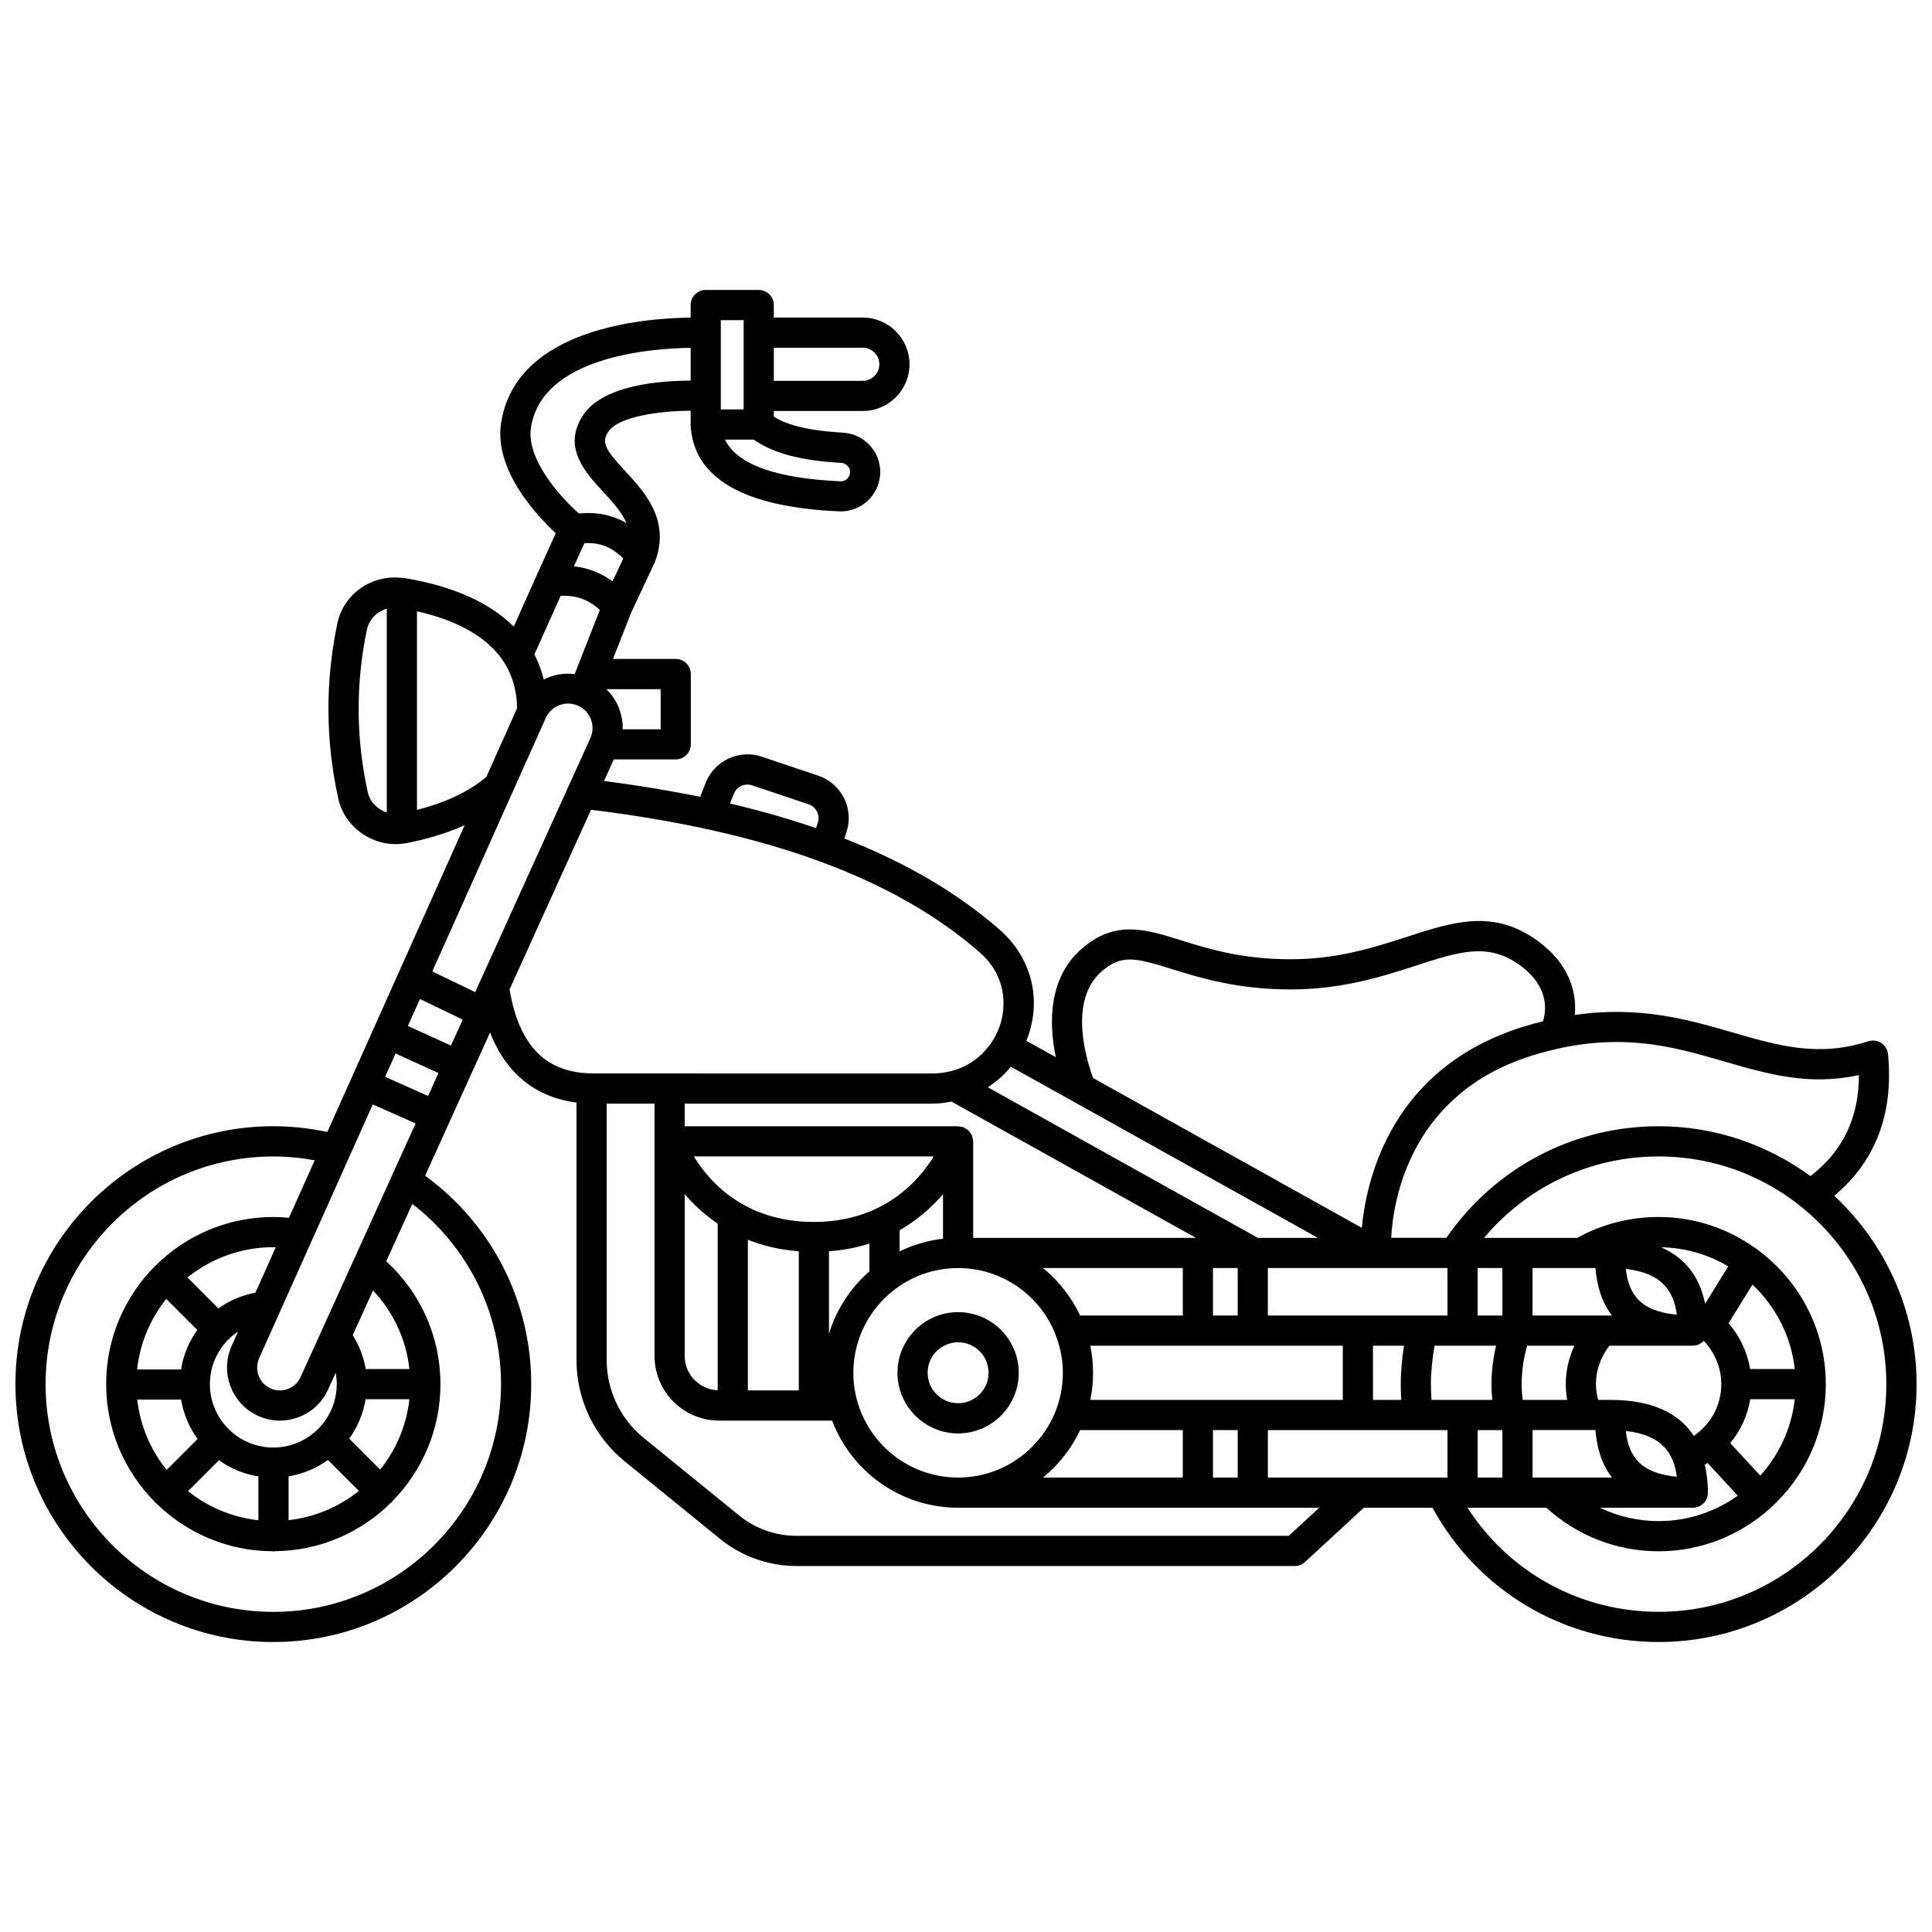 <?xml version="1.0" encoding="UTF-8"?>
<!-- Uploaded to: ICON Repo, www.svgrepo.com, Generator: ICON Repo Mixer Tools -->
<svg width="800px" height="800px" version="1.1" viewBox="144 144 512 512" xmlns="http://www.w3.org/2000/svg">
 <defs>
  <clipPath id="a">
   <path d="m148.09 220h503.81v360h-503.81z"/>
  </clipPath>
 </defs>
 <path d="m397.91 491.73c-8.859 0-16.07 7.211-16.07 16.07 0 8.859 7.211 16.07 16.07 16.07 8.859 0 16.07-7.211 16.07-16.07 0-8.863-7.207-16.07-16.07-16.07zm0 24.137c-4.449 0-8.074-3.617-8.074-8.074 0-4.453 3.621-8.074 8.074-8.074 4.449 0 8.074 3.617 8.074 8.074s-3.621 8.074-8.074 8.074z"/>
 <g clip-path="url(#a)">
  <path d="m630.09 460.9c10.945-9.156 15.77-21.734 14.254-37.531-0.117-1.207-0.773-2.293-1.785-2.957-1.012-0.664-2.269-0.836-3.422-0.465-13.227 4.266-23.727 1.215-35.891-2.312-11.734-3.402-24.738-7.16-41.902-4.664 0.539-5.914-1.359-13.547-10.012-19.758-11.641-8.348-22.227-4.914-34.488-0.941-8.594 2.781-18.332 5.941-30.785 5.941-13.004 0-21.965-2.801-29.16-5.055-9.328-2.914-17.391-5.434-26.219 2.254-9.07 7.91-8.664 20.16-6.879 28.754l-7.836-4.371c0.09-0.215 0.211-0.406 0.293-0.629 3.902-10.383 1.086-21.406-7.332-28.777-11.148-9.754-24.828-17.773-41.164-24.18l0.535-1.594c1.016-3.016 0.801-6.246-0.617-9.09-1.414-2.852-3.856-4.973-6.875-5.984l-14.941-5.012c-5.996-2.004-12.504 1.027-14.836 6.898l-1.484 3.746c-8.035-1.652-16.523-3.055-25.465-4.207l2.586-5.711h16.41c2.207 0 4-1.789 4-4v-18.629c0-2.211-1.793-4-4-4h-16.629l4.828-12.293 6.25-13.309c0.027-0.059 0.031-0.125 0.055-0.184 0.02-0.051 0.059-0.09 0.074-0.141 4.016-10.953-2.918-18.422-7.984-23.879-5.231-5.633-6.375-7.57-4.461-10.422 2.648-3.949 13.285-5.512 21.82-5.547v3.629c0 0.035 0.02 0.066 0.02 0.105 0 0.035-0.016 0.066-0.016 0.105 0.734 14.023 13.973 21.699 39.332 22.824 0.156 0.008 0.309 0.012 0.461 0.012 2.668 0 5.277-1.043 7.223-2.902 2.055-1.965 3.231-4.715 3.231-7.551 0-5.523-4.348-10.09-9.898-10.406-8.527-0.48-14.547-1.871-18.309-4.231v-1.523h23.582c6.82 0 12.371-5.555 12.371-12.375 0-6.82-5.551-12.375-12.371-12.375h-23.582v-3.316c0-2.211-1.793-4-4-4h-14.047c-2.207 0-4 1.789-4 4v3.328c-12.125 0.129-46.215 2.684-50.215 27.816-1.988 12.48 9.379 24.594 14.469 29.316l-5.055 11.18c0 0.004 0 0.008-0.004 0.008 0 0.004-0.004 0.004-0.004 0.008l-6.062 13.555c-6.418-6.375-16.188-10.785-29.02-12.863-0.188-0.031-0.371-0.012-0.559-0.035-0.027 0-0.051-0.016-0.074-0.016-0.016 0-0.027 0.008-0.039 0.008-7.996-0.926-15.418 4.231-17.066 12.098-3.223 15.383-3.141 30.98 0.25 46.367 1.57 7.125 8.074 12.086 15.211 12.086 0.957 0 1.918-0.09 2.887-0.273 4.496-0.855 10.004-2.328 15.395-4.731l-36.391 81.293c-4.688-1-9.488-1.531-14.328-1.531-37.672 0.008-68.328 30.664-68.328 68.352s30.656 68.344 68.344 68.344 68.344-30.656 68.344-68.344c0-21.98-10.461-42.367-28.121-55.234l12.488-27.535s0.004-0.004 0.004-0.004v-0.004l4.719-10.406c5.066 12.891 14.285 17.461 22.906 18.562v68.172c0 10.504 4.676 20.332 12.828 26.957l25.234 20.508c5.695 4.633 12.875 7.184 20.219 7.184h132.07c1.004 0 1.973-0.379 2.711-1.059l15.598-14.387h18.188c12.016 22 34.738 35.586 59.949 35.586 37.684 0 68.344-30.656 68.344-68.344-0.012-19.699-8.441-37.43-21.82-49.91zm-29.07-35.582c11.465 3.332 22.359 6.496 35.602 3.586 0.012 11.352-4.25 20.148-12.824 26.789-11.305-8.277-25.188-13.227-40.242-13.227-22.613 0-43.457 11.027-56.246 29.574h-14.637c0.562-10.172 5.098-38.281 37.395-48.312 21.984-6.82 36.711-2.547 50.953 1.59zm-34.207 54.723c0.359 4.344 1.484 8.871 4.387 12.582h-2.688-0.012-18.355v-12.582zm52.816 26.773h-11.82c-0.754-4.519-2.746-8.719-5.711-12.141l6.324-10.238c6.109 5.762 10.238 13.59 11.207 22.379zm-9.133 28.246-7.961-8.629c2.727-3.309 4.594-7.277 5.297-11.621h11.797c-0.855 7.75-4.176 14.746-9.133 20.25zm-74.902 0.508v-12.582h6.555v12.582zm-55.594 0v-12.582h47.598v12.582zm-14.551 0v-12.582h6.555v12.582zm-45.043 0c4.164-3.379 7.527-7.684 9.836-12.582h27.211v12.582zm-50.258-27.762c0-15.305 12.457-27.762 27.762-27.762 11.688 0 21.691 7.269 25.777 17.512 0.082 0.344 0.188 0.664 0.352 0.965 1.035 2.906 1.633 6.027 1.633 9.285 0 15.305-12.457 27.762-27.766 27.762s-27.758-12.457-27.758-27.762zm-27.957 4.668v-39.934c3.918 1.574 8.398 2.676 13.496 3.062v36.867h-13.496zm48.773-75.996c1.785 0 3.512-0.219 5.203-0.539l64.762 36.105h-59.02v-25.574c0-0.047-0.023-0.09-0.027-0.137-0.012-0.297-0.098-0.566-0.172-0.852-0.059-0.227-0.082-0.461-0.18-0.668-0.109-0.23-0.277-0.426-0.43-0.633-0.148-0.207-0.273-0.43-0.461-0.605-0.168-0.16-0.379-0.262-0.578-0.387-0.238-0.16-0.469-0.328-0.742-0.434-0.043-0.016-0.074-0.055-0.121-0.07-0.207-0.07-0.414-0.043-0.629-0.078-0.223-0.039-0.434-0.137-0.668-0.137h-72.453v-5.992zm136.63 43.562v12.582h-47.598v-12.582zm60.785 12.379c-9.52-0.934-12.734-5.211-13.516-12.141 9.754 1.094 12.754 6.106 13.516 12.141zm-13.512 30.801c9.754 1.094 12.746 6.106 13.516 12.141-9.523-0.934-12.738-5.211-13.516-12.141zm17.754-22.598c1.148 0 2.168-0.496 2.894-1.273 2.902 3.047 4.648 7.125 4.648 11.461 0 5.617-2.797 10.668-7.297 13.715-4.09-6.332-11.508-9.539-22.219-9.539h-3.109c-0.352-1.359-0.598-2.742-0.598-4.176 0-3.742 1.305-7.277 3.582-10.188zm-33.293 14.363h-11.812c-0.16-1.383-0.262-2.773-0.262-4.176 0-3.481 0.504-6.894 1.469-10.188h12.512c-1.453 3.176-2.293 6.613-2.293 10.188 0 1.414 0.148 2.805 0.387 4.176zm-19.859 0h-16.105c-0.098-1.391-0.152-2.781-0.152-4.176 0-3.43 0.379-6.828 0.953-10.188h16.316c-0.785 3.324-1.223 6.727-1.223 10.188 0 1.398 0.082 2.789 0.211 4.176zm-106.52 0c0.477-2.32 0.723-4.723 0.723-7.18 0-2.461-0.25-4.863-0.723-7.18h66.91v14.363zm-105.07-64.52h63.574c-4.133 6.699-13.57 17.363-31.77 17.363-18.363 0-27.723-10.66-31.805-17.363zm35.805 25.141c3.93-0.301 7.508-1.008 10.73-2.051v7.356c-4.984 4.363-8.766 10.066-10.73 16.57zm18.73-5.582c4.856-2.785 8.633-6.215 11.5-9.57v11.828c-4.086 0.457-7.949 1.629-11.5 3.348zm83.035 22.602v-12.582h6.555v12.582zm-7.996 0h-27.211c-2.312-4.902-5.676-9.203-9.836-12.582h37.047zm50.402 7.996h8.215c-0.504 3.367-0.852 6.766-0.852 10.188 0 1.387 0.047 2.781 0.133 4.176h-7.492zm-182.4-40.168c2.301 2.691 5.188 5.414 8.738 7.836v44.145c-4.848-0.199-8.738-4.18-8.738-9.074zm224.69 62.527h16.664c0.359 4.344 1.484 8.871 4.387 12.582h-21.051zm42.48 20.582c2.207 0 4-1.789 4-4 0-2.727-0.336-5.141-0.824-7.418 0.246-0.141 0.477-0.301 0.715-0.449l8.012 8.684c-5.93 4.219-13.16 6.727-20.973 6.727-5.481 0-10.773-1.246-15.59-3.547zm3.254-54.043c-1.469-7.269-5.394-12.258-11.695-14.977 6.5 0.113 12.578 1.945 17.82 5.062zm-53.73 3.106h-6.555v-12.582h6.555zm-106.21-91.176c5.191-4.527 8.828-3.703 18.578-0.652 7.309 2.281 17.32 5.414 31.547 5.414 13.715 0 24.547-3.512 33.25-6.332 11.449-3.711 19.008-6.16 27.359-0.168 7.894 5.664 7.137 12.043 6.238 14.934-1.703 0.426-3.43 0.891-5.215 1.449-34.715 10.785-41.527 39.902-42.801 53.293l-71.199-39.695c-1.656-4.445-6.738-20.414 2.242-28.242zm57.309 70.594h-15.902l-71.574-39.906c2.309-1.488 4.379-3.312 6.129-5.445zm-154.78-117.66c0.758-1.922 2.894-2.918 4.859-2.258l14.941 5.012c0.988 0.332 1.789 1.027 2.25 1.961 0.465 0.926 0.535 1.988 0.199 2.977l-0.469 1.391c-7.121-2.453-14.715-4.633-22.793-6.535zm-68.535 52.539-11.367-5.477 21.227-47.422c0.008-0.02 0.016-0.035 0.023-0.055l8.809-19.68c1.074-2.402 3.457-3.836 5.941-3.836 0.863 0 1.742 0.176 2.578 0.539 1.602 0.703 2.832 1.988 3.457 3.617 0.629 1.637 0.574 3.414-0.148 5.008l-0.043 0.094zm-6.426 14.164-11.41-5.188 3.203-7.152 11.332 5.461zm-6.055 13.348-11.391-5.062 2.766-6.184 11.375 5.172zm-33.789 74.492c-0.672 1.488-1.895 2.617-3.43 3.18-1.543 0.562-3.195 0.477-4.672-0.23-2.93-1.402-4.231-4.957-2.879-7.941l30.109-67.258 11.355 5.047zm-29.824 30.25 8.195-8.195c3.043 2.18 6.594 3.676 10.445 4.293v11.613c-7.004-0.766-13.402-3.531-18.641-7.711zm-13.465-24.262h11.617c0.645 3.852 2.172 7.394 4.379 10.43l-8.195 8.195c-4.215-5.219-7.008-11.621-7.801-18.625zm31.734 4.172c1.922 0.922 3.988 1.391 6.055 1.391 1.621 0 3.242-0.285 4.809-0.855 3.578-1.305 6.414-3.93 7.981-7.398l2.004-4.418c0.176 0.98 0.285 1.98 0.285 3 0 9.27-7.543 16.809-16.809 16.809-9.27 0-16.809-7.543-16.809-16.809 0-4.59 1.855-8.73 4.848-11.773 0.012-0.012 0.027-0.016 0.039-0.023 0.008-0.008 0.012-0.02 0.016-0.027 0.781-0.785 1.637-1.48 2.559-2.094l-1.684 3.762c-3.133 6.898-0.117 15.172 6.707 18.438zm-0.406-32.527c-3.629 0.699-6.961 2.121-9.816 4.184l-8.191-8.188c6.227-5.019 14.129-8.039 22.73-8.039 0.219 0 0.438 0.023 0.656 0.027zm-23.645 1.664 8.223 8.223c-2.18 3.062-3.691 6.602-4.297 10.473h-11.645c0.758-7.027 3.531-13.445 7.719-18.695zm32.422 47.031c3.844-0.637 7.391-2.152 10.426-4.344l8.195 8.195c-5.227 4.195-11.621 6.973-18.621 7.758zm24.27-1.801-8.195-8.195c2.191-3.043 3.703-6.598 4.332-10.449h11.613c-0.777 7.008-3.555 13.41-7.75 18.645zm-3.84-26.641c-0.516-3.199-1.715-6.215-3.43-8.98l5.375-11.848c5.398 5.731 8.793 12.984 9.648 20.828zm78.176-169.54h-10.059c0.043-1.859-0.27-3.731-0.957-5.523-0.754-1.969-1.922-3.68-3.379-5.109h14.395zm-20.215-49.328c3.996-0.25 7.336 1.062 10.305 4.066l-2.848 6.059c-3.027-2.234-6.453-3.551-10.23-3.992zm70.414-18.844c0 0.906-0.477 1.496-0.758 1.766-0.285 0.27-0.914 0.695-1.797 0.68-17.168-0.758-27.41-4.477-30.613-11.047h7.656c5.027 3.582 12.426 5.57 23.156 6.172 1.324 0.082 2.356 1.148 2.356 2.43zm3.375-32.938c2.414 0 4.375 1.965 4.375 4.379 0 2.414-1.965 4.379-4.375 4.379h-23.582v-8.758zm-37.633-7.316h6.051v23.66h-6.051zm-50.309 28.406c2.992-18.805 31.82-20.93 42.312-21.074v8.695c-7.926 0-23.098 1.105-28.461 9.098-5.707 8.516 0.625 15.336 5.246 20.312 2.898 3.121 5.098 5.715 6.215 8.355-3.773-2.184-8.027-3.023-12.609-2.547-4.906-4.352-14.043-14.426-12.703-22.84zm7.856 44.652c4.133-0.219 7.5 1.055 10.391 3.746l-6.059 15.434c0 0.004 0 0.004-0.004 0.008l-0.609 1.543c-2.856-0.34-5.691 0.176-8.203 1.43-0.562-2.344-1.387-4.559-2.469-6.637zm-51.113 51.996c-3.148-14.27-3.223-28.742-0.234-43.008 0.578-2.769 2.68-4.84 5.277-5.586v54.004c-2.461-0.789-4.461-2.777-5.043-5.41zm13.043 4.727v-52.629c12.957 2.922 26.387 9.793 26.52 25.711l-8.117 18.137c-5.301 4.582-12.328 7.246-18.402 8.781zm22.27 152.19c0 33.27-27.07 60.344-60.344 60.344-33.277 0-60.348-27.074-60.348-60.344s27.07-60.344 60.344-60.344c3.699 0 7.375 0.355 10.977 1.016l-6.82 15.242c-1.383-0.129-2.766-0.211-4.156-0.211-24.426 0-44.301 19.871-44.301 44.297 0 0.027 0.004 0.055 0.004 0.082 0 0.008-0.004 0.012-0.004 0.02 0 0.012 0.008 0.023 0.008 0.035 0.039 12.062 4.926 23 12.809 30.973 0.078 0.098 0.113 0.211 0.199 0.301 0.105 0.105 0.238 0.145 0.348 0.23 7.926 7.75 18.73 12.559 30.645 12.637 0.121 0.012 0.223 0.066 0.344 0.066 0.137 0 0.246-0.062 0.379-0.074 11.914-0.117 22.711-4.949 30.617-12.73 0.102-0.078 0.219-0.117 0.312-0.207 0.098-0.098 0.129-0.219 0.211-0.32 7.856-7.996 12.723-18.945 12.723-31.016 0-12.508-5.231-24.18-14.359-32.562l6.902-15.215c14.793 11.402 23.512 28.926 23.512 47.781zm2.254-104.59 21.605-47.633c23.438 2.879 43.609 7.422 60.723 13.723 0.043 0.016 0.07 0.051 0.113 0.062 0.031 0.012 0.066 0.008 0.102 0.016 16.938 6.262 30.906 14.23 42.094 24.023 6.996 6.117 7.231 14.316 5.113 19.945-2.199 5.856-8.031 12.113-17.812 12.113l-89.559-0.004c-12.645 0.004-19.754-7.117-22.379-22.246zm206.52 144.78h-130.5c-5.516 0-10.902-1.914-15.176-5.394l-25.234-20.512c-6.273-5.098-9.871-12.664-9.871-20.75v-67.875h12.695v66.891c0 9.434 7.672 17.105 17.105 17.105h29.945c5.129 13.477 18.145 23.09 33.398 23.09h95.711zm98.008 20.145c-20.758 0-39.602-10.438-50.66-27.59h20.91c8.168 7.43 18.648 11.543 29.75 11.543 11.223 0 21.453-4.227 29.266-11.133 0.094-0.07 0.203-0.102 0.293-0.18 0.074-0.07 0.109-0.168 0.176-0.246 8.922-8.109 14.562-19.762 14.562-32.738 0-14.555-7.09-27.453-17.961-35.531-0.121-0.094-0.195-0.223-0.328-0.305-0.051-0.031-0.113-0.031-0.164-0.059-7.285-5.258-16.199-8.398-25.852-8.398-7.715 0-15.113 1.953-21.559 5.531h-24.691c11.402-13.629 28.203-21.574 46.254-21.574 33.277 0 60.344 27.074 60.344 60.344 0.004 33.27-27.066 60.336-60.34 60.336z"/>
 </g>
</svg>